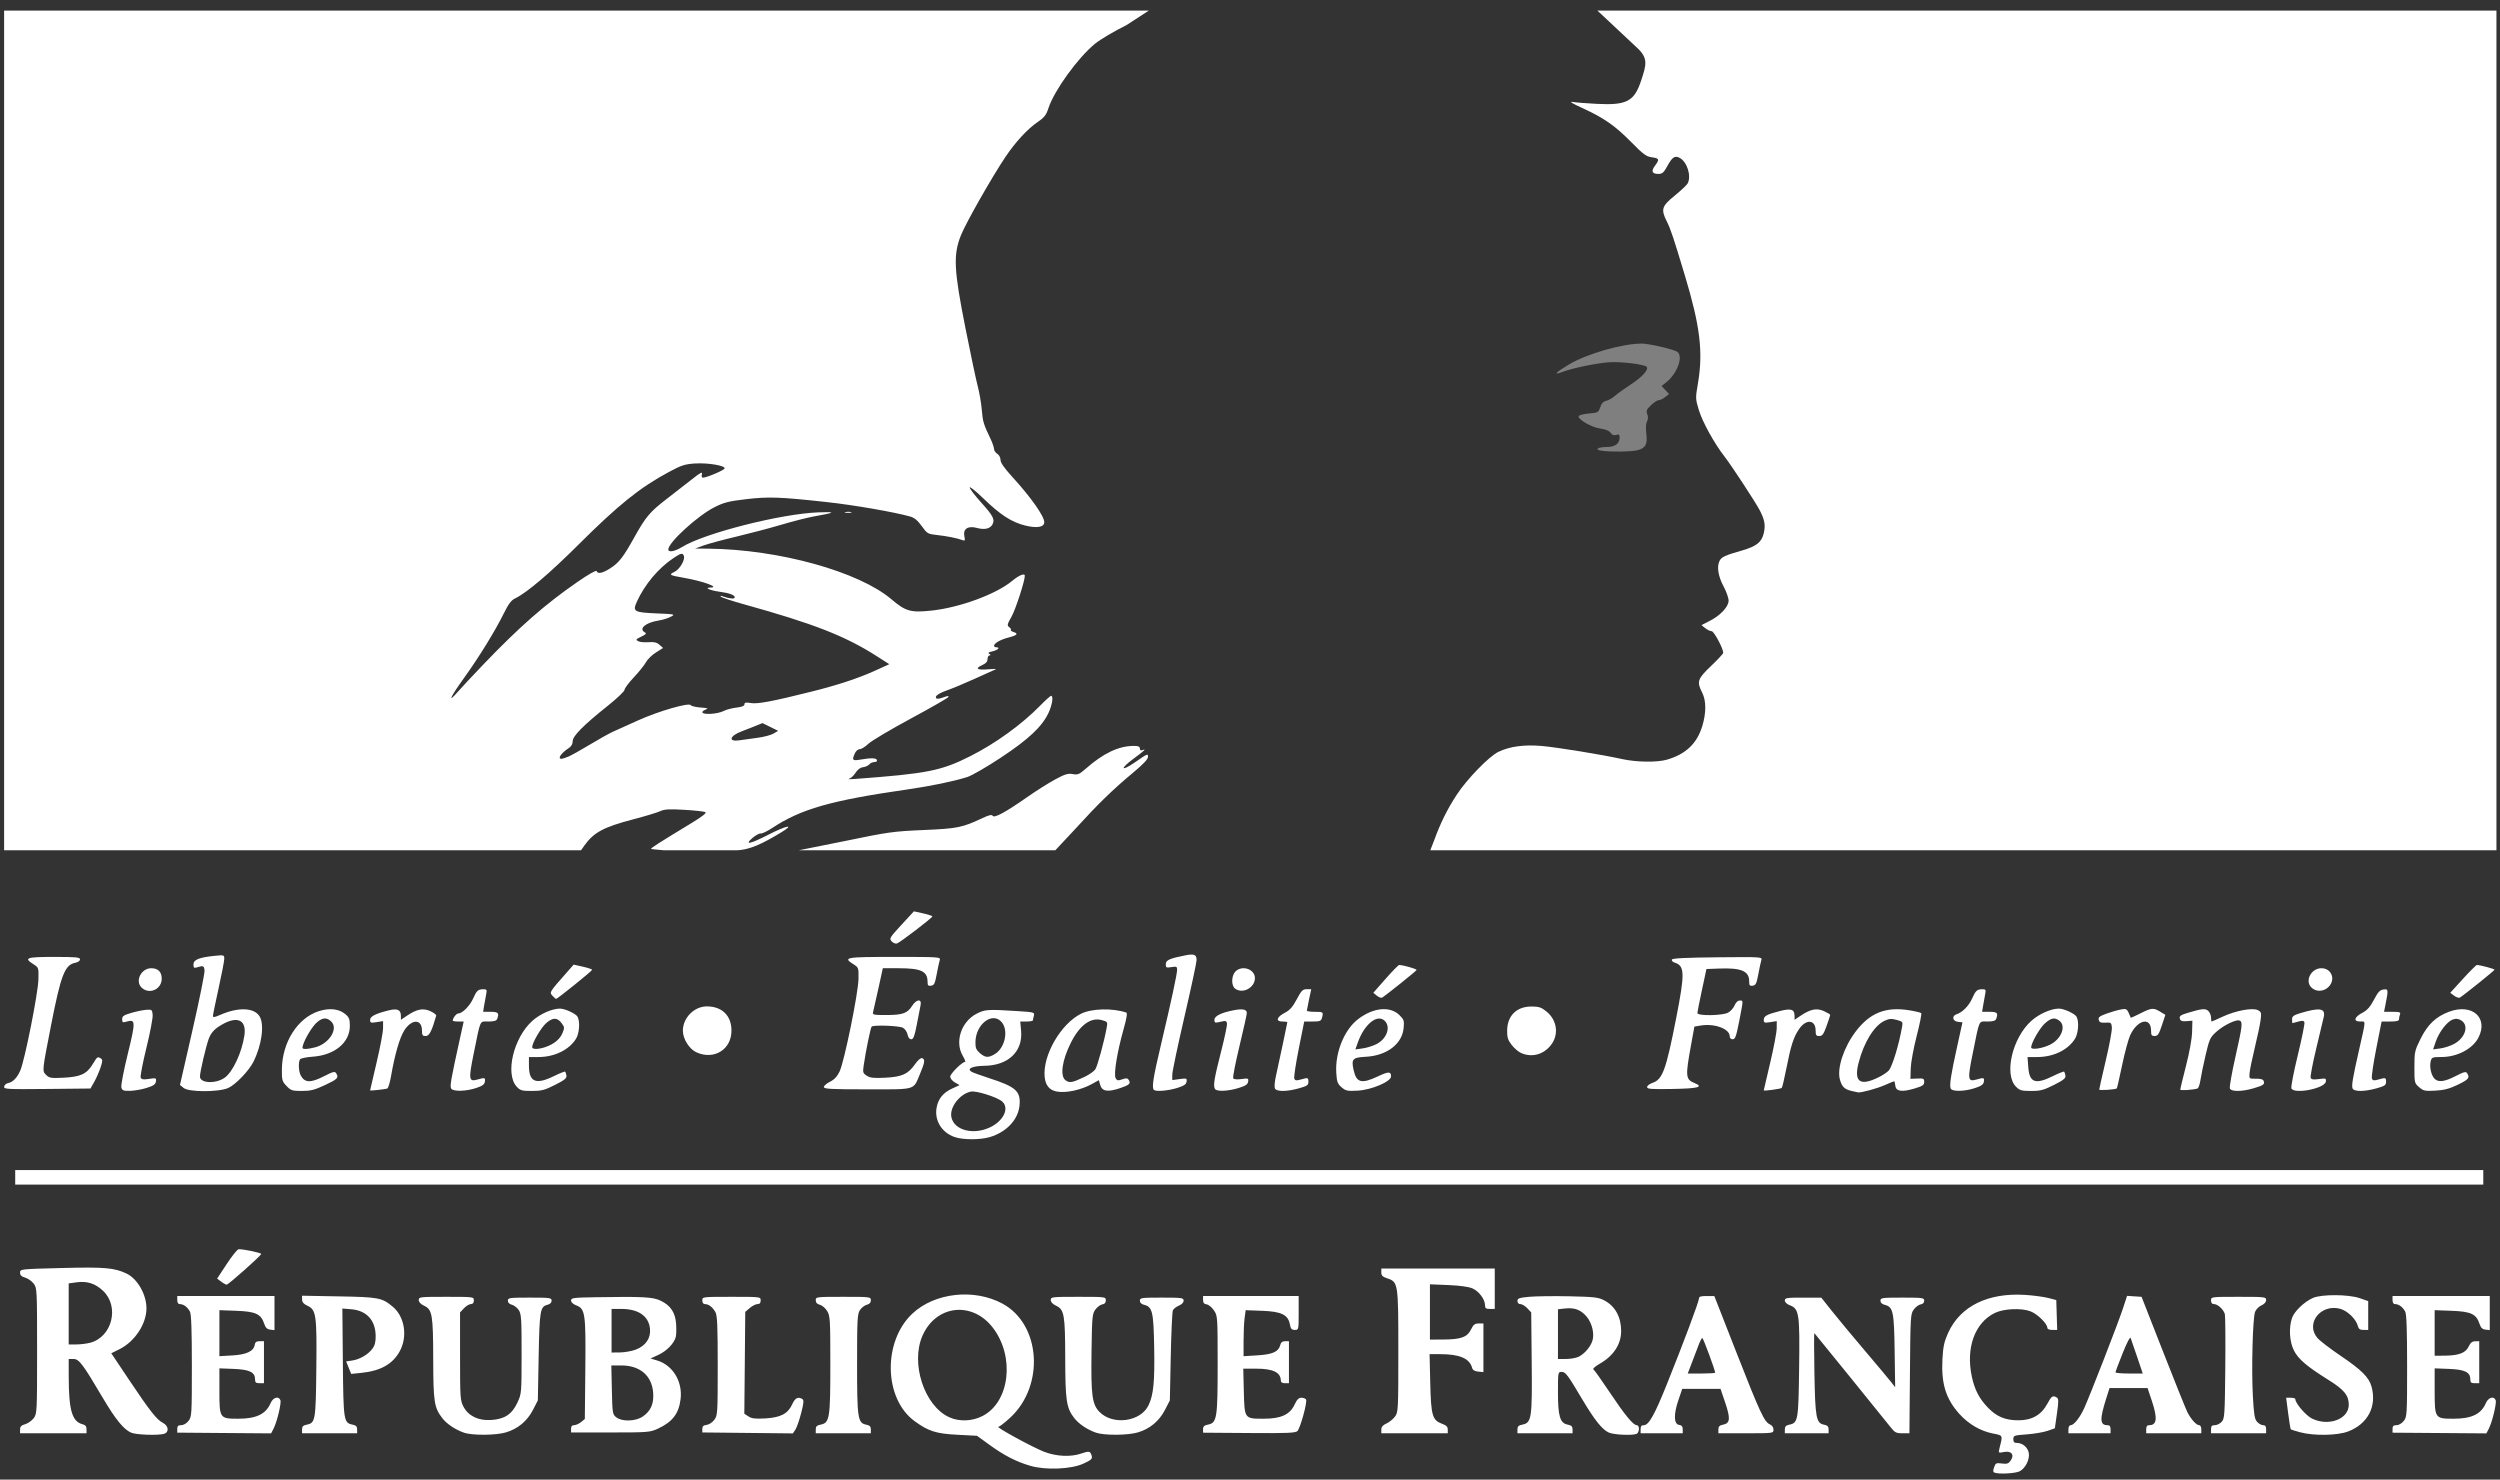 <svg width="147" height="87" viewBox="0 0 147 87" fill="none" xmlns="http://www.w3.org/2000/svg">
<rect x="0" y="0" width="147" height="87" fill="#333333" stroke="none"/>
<g clip-path="url(#clip0_388_2686)">
<path d="M117.271 86.589C117.19 86.556 117.185 86.468 117.253 86.274C117.339 86.028 117.379 86.009 117.709 86.053C118.009 86.093 118.098 86.064 118.223 85.886C118.464 85.543 118.278 85.296 117.841 85.377C117.505 85.44 117.5 85.436 117.565 85.18C117.77 84.365 117.789 84.41 117.178 84.289C116.45 84.145 115.753 83.739 115.218 83.146C114.414 82.255 114.136 81.355 114.216 79.906C114.257 79.169 114.32 78.881 114.553 78.368C115.268 76.798 116.899 75.998 119.092 76.141C119.567 76.172 120.17 76.253 120.432 76.32L120.909 76.443L120.936 77.321L120.963 78.199H120.674C120.503 78.199 120.385 78.15 120.385 78.079C120.385 77.832 119.801 77.261 119.388 77.104C118.856 76.901 117.823 76.948 117.305 77.197C116.122 77.768 115.582 79.249 115.942 80.939C116.109 81.725 116.385 82.252 116.913 82.792C117.414 83.305 117.918 83.512 118.675 83.514C119.474 83.517 120.034 83.197 120.387 82.535C120.626 82.086 120.711 82.031 120.942 82.176C121.05 82.244 121.051 82.4 120.948 83.121L120.825 83.985L120.391 84.135C120.151 84.217 119.602 84.31 119.17 84.342C118.424 84.396 118.384 84.41 118.384 84.622C118.384 84.791 118.436 84.846 118.601 84.846C118.919 84.846 119.217 85.091 119.288 85.411C119.37 85.782 119.104 86.332 118.757 86.511C118.505 86.641 117.525 86.692 117.271 86.589ZM60.579 86.189C59.754 85.947 59.042 85.581 58.187 84.96L57.447 84.424L56.304 84.365C55.036 84.3 54.593 84.159 53.773 83.559C51.966 82.238 51.901 78.875 53.65 77.238C54.966 76.006 57.283 75.752 58.95 76.656C61.201 77.877 61.44 81.478 59.395 83.364C59.078 83.657 58.767 83.896 58.705 83.896C58.51 83.897 60.749 85.118 61.404 85.368C62.127 85.644 62.972 85.681 63.592 85.463C64.042 85.305 64.119 85.324 64.195 85.612C64.239 85.78 64.162 85.851 63.706 86.061C62.987 86.393 61.482 86.454 60.579 86.189ZM57.785 83.255C59.38 82.424 59.684 79.765 58.377 78.066C57.166 76.492 55.044 76.731 54.246 78.53C53.525 80.156 54.347 82.67 55.818 83.335C56.413 83.605 57.173 83.574 57.785 83.255ZM7.708 84.239C7.27 84.049 6.79 83.457 6.031 82.172C4.865 80.198 4.647 79.908 4.321 79.908H4.039L4.041 80.977C4.044 82.926 4.241 83.593 4.858 83.747C5.023 83.789 5.087 83.871 5.087 84.04V84.276H3.134H1.18V84.052C1.18 83.883 1.253 83.808 1.48 83.743C1.645 83.696 1.87 83.537 1.981 83.39C2.176 83.129 2.181 83.034 2.181 79.434C2.181 75.833 2.176 75.738 1.981 75.478C1.87 75.331 1.645 75.172 1.48 75.124C1.261 75.062 1.18 74.983 1.18 74.83C1.18 74.623 1.191 74.622 3.601 74.56C6.165 74.494 6.73 74.543 7.453 74.891C8.084 75.196 8.611 76.119 8.612 76.924C8.614 77.846 7.926 78.887 7.018 79.337L6.543 79.572L7.593 81.141C8.829 82.986 9.217 83.479 9.582 83.667C9.923 83.843 9.956 84.226 9.637 84.311C9.254 84.413 8.001 84.367 7.708 84.239ZM5.323 78.948C6.601 78.595 7.032 76.826 6.065 75.905C5.611 75.472 5.128 75.315 4.512 75.399L4.039 75.464V77.259V79.054L4.492 79.053C4.741 79.053 5.115 79.006 5.323 78.948ZM27.278 84.24C26.756 84.054 26.263 83.723 26.003 83.382C25.529 82.763 25.479 82.438 25.473 79.92C25.467 77.289 25.418 77 24.933 76.775C24.738 76.685 24.624 76.563 24.623 76.443C24.621 76.26 24.684 76.253 26.241 76.253C27.857 76.253 27.861 76.254 27.861 76.467C27.861 76.61 27.804 76.68 27.687 76.68C27.591 76.68 27.409 76.79 27.282 76.925L27.051 77.17V79.75C27.051 82.178 27.062 82.352 27.249 82.706C27.539 83.257 28.119 83.541 28.864 83.497C29.666 83.449 30.1 83.165 30.42 82.48C30.666 81.954 30.668 81.928 30.67 79.619C30.672 77.552 30.653 77.26 30.504 77.034C30.411 76.893 30.229 76.752 30.099 76.719C29.951 76.682 29.862 76.592 29.862 76.48C29.862 76.313 29.95 76.3 31.148 76.3C32.346 76.3 32.435 76.313 32.435 76.48C32.435 76.592 32.346 76.682 32.199 76.719C31.76 76.828 31.725 77.032 31.673 79.773L31.625 82.344L31.338 82.902C30.999 83.561 30.451 84.017 29.745 84.226C29.15 84.402 27.756 84.41 27.278 84.24ZM64.44 84.24C63.912 84.052 63.424 83.722 63.155 83.369C62.705 82.782 62.641 82.349 62.635 79.87C62.629 77.292 62.578 76.999 62.095 76.775C61.9 76.685 61.786 76.563 61.785 76.443C61.783 76.26 61.846 76.253 63.403 76.253C65.004 76.253 65.023 76.255 65.023 76.46C65.023 76.599 64.956 76.677 64.818 76.697C64.705 76.714 64.523 76.848 64.413 76.996C64.225 77.247 64.211 77.403 64.181 79.484C64.145 82.04 64.217 82.579 64.651 83.022C65.438 83.823 67.072 83.6 67.535 82.627C67.827 82.014 67.902 81.247 67.866 79.238C67.828 77.11 67.764 76.845 67.261 76.719C67.113 76.682 67.024 76.592 67.024 76.48C67.024 76.313 67.112 76.3 68.31 76.3C69.505 76.3 69.597 76.313 69.597 76.479C69.597 76.587 69.486 76.703 69.317 76.772C69.164 76.836 69.006 76.958 68.966 77.045C68.925 77.132 68.869 78.359 68.84 79.773L68.787 82.344L68.5 82.902C68.161 83.561 67.613 84.017 66.907 84.226C66.312 84.402 64.918 84.41 64.44 84.24ZM94.601 84.236C94.22 84.07 93.767 83.508 93.066 82.329C92.161 80.808 92.058 80.67 91.822 80.669C91.611 80.668 91.608 80.687 91.608 81.858C91.608 83.278 91.727 83.678 92.175 83.767C92.401 83.812 92.466 83.875 92.466 84.05V84.276H90.846H89.226V84.05C89.226 83.875 89.29 83.812 89.516 83.767C90.059 83.659 90.097 83.402 90.064 80.097L90.036 77.17L89.805 76.925C89.678 76.79 89.495 76.68 89.4 76.68C89.292 76.68 89.226 76.611 89.226 76.499C89.226 76.342 89.322 76.308 89.925 76.251C90.309 76.216 91.37 76.203 92.283 76.222C93.767 76.255 93.984 76.281 94.339 76.467C94.97 76.799 95.324 77.445 95.324 78.264C95.324 79.042 94.876 79.725 94.064 80.188C93.804 80.336 93.637 80.484 93.691 80.518C93.746 80.551 94.167 81.144 94.627 81.834C95.53 83.189 96.032 83.801 96.24 83.801C96.424 83.801 96.408 84.242 96.222 84.313C95.951 84.416 94.902 84.366 94.601 84.236ZM92.84 79.769C93.219 79.574 93.591 79.105 93.66 78.734C93.75 78.258 93.54 77.629 93.176 77.288C92.84 76.971 92.514 76.88 91.951 76.946L91.608 76.986V78.447V79.908H92.089C92.354 79.908 92.692 79.846 92.84 79.769ZM135.255 84.219C134.969 84.143 134.718 84.063 134.698 84.042C134.677 84.022 134.607 83.596 134.543 83.096L134.426 82.187H134.695C134.843 82.187 134.964 82.222 134.964 82.266C134.964 82.513 135.589 83.24 135.951 83.415C136.931 83.888 138.108 83.443 138.108 82.6C138.107 82.047 137.838 81.716 136.919 81.143C135.631 80.338 135.134 79.913 134.877 79.398C134.621 78.885 134.575 78.085 134.768 77.502C134.896 77.116 135.494 76.541 135.998 76.319C136.506 76.096 138.094 76.103 138.751 76.332L139.251 76.506V77.353V78.199H138.976C138.762 78.199 138.687 78.147 138.641 77.964C138.541 77.567 138.03 77.072 137.603 76.957C136.459 76.65 135.543 77.82 136.261 78.67C136.398 78.832 137.02 79.309 137.642 79.73C138.849 80.544 139.294 80.988 139.443 81.522C139.772 82.699 139.226 83.738 138.05 84.177C137.418 84.412 136.052 84.433 135.255 84.219ZM10.423 84.02C10.423 83.852 10.477 83.801 10.655 83.801C10.791 83.801 10.967 83.698 11.083 83.551C11.274 83.31 11.281 83.192 11.281 80.317C11.281 78.23 11.248 77.27 11.17 77.125C11.028 76.859 10.802 76.687 10.59 76.683C10.476 76.681 10.423 76.605 10.423 76.443V76.206H13.282H16.14V77.209V78.212L15.89 78.182C15.702 78.159 15.614 78.072 15.533 77.829C15.345 77.262 15.031 77.117 13.897 77.075L12.901 77.038V78.391V79.743L13.667 79.699C14.502 79.65 14.923 79.448 14.98 79.068C15.002 78.918 15.077 78.864 15.266 78.864L15.521 78.864V80.098V81.332L15.259 81.332C15.048 81.332 14.997 81.29 14.997 81.11C14.997 80.686 14.679 80.529 13.748 80.492L12.901 80.459V81.792C12.901 83.399 12.915 83.421 14.004 83.421C15.076 83.421 15.636 83.15 15.916 82.496C16.057 82.165 16.387 82.07 16.488 82.332C16.555 82.504 16.286 83.619 16.084 84.007L15.941 84.282L13.182 84.261L10.423 84.239V84.02ZM17.76 84.05C17.76 83.877 17.825 83.812 18.041 83.769C18.544 83.669 18.568 83.528 18.6 80.478C18.634 77.302 18.593 77.016 18.072 76.775C17.855 76.675 17.764 76.567 17.762 76.41L17.76 76.188L19.928 76.227C22.272 76.269 22.463 76.306 23.099 76.839C23.797 77.424 23.978 78.589 23.505 79.454C23.093 80.209 22.38 80.609 21.244 80.725L20.649 80.786L20.501 80.418L20.353 80.051L20.705 79.999C21.152 79.934 21.638 79.652 21.895 79.308C22.042 79.112 22.094 78.907 22.089 78.548C22.077 77.624 21.555 77.058 20.646 76.983L20.131 76.941L20.16 80.11C20.193 83.566 20.208 83.663 20.738 83.771C20.935 83.812 21 83.881 21 84.05V84.276H19.38H17.76L17.76 84.05ZM33.578 84.016C33.578 83.869 33.635 83.801 33.758 83.801C33.857 83.801 34.039 83.719 34.163 83.62L34.388 83.438L34.417 80.496C34.449 77.201 34.413 76.953 33.865 76.747C33.694 76.682 33.578 76.57 33.578 76.47C33.578 76.316 33.71 76.298 35.031 76.277C37.812 76.231 38.394 76.262 38.846 76.481C39.432 76.763 39.706 77.173 39.755 77.838C39.776 78.138 39.768 78.487 39.735 78.616C39.641 78.989 39.197 79.444 38.706 79.67L38.252 79.88L38.637 79.995C39.555 80.269 40.141 81.226 40.02 82.255C39.917 83.123 39.543 83.611 38.676 84.01C38.22 84.219 38.099 84.228 35.889 84.229L33.578 84.23V84.016ZM37.78 83.301C38.266 82.978 38.459 82.537 38.405 81.875C38.323 80.879 37.625 80.288 36.529 80.288H35.946L35.977 81.721C36.007 83.094 36.017 83.161 36.233 83.335C36.562 83.6 37.357 83.583 37.78 83.301ZM37.387 79.356C37.972 79.132 38.28 78.676 38.219 78.122C38.137 77.379 37.536 76.965 36.535 76.965H35.96V78.247V79.529L36.46 79.523C36.736 79.521 37.153 79.445 37.387 79.356ZM41.296 84.021C41.296 83.868 41.362 83.806 41.549 83.784C41.691 83.767 41.889 83.636 42.002 83.486C42.194 83.227 42.202 83.115 42.202 80.305C42.202 77.971 42.175 77.345 42.067 77.155C41.898 76.858 41.679 76.687 41.463 76.683C41.355 76.681 41.296 76.606 41.296 76.467C41.296 76.253 41.296 76.253 43.011 76.253C44.727 76.253 44.727 76.253 44.727 76.467C44.727 76.615 44.67 76.68 44.541 76.68C44.439 76.68 44.236 76.783 44.089 76.909L43.821 77.138L43.794 80.133L43.766 83.127L44.01 83.286C44.203 83.412 44.409 83.436 45 83.403C45.907 83.35 46.331 83.127 46.584 82.568C46.752 82.197 46.93 82.107 47.181 82.266C47.275 82.325 47.26 82.501 47.109 83.089C47.003 83.5 46.851 83.937 46.77 84.06L46.622 84.284L43.959 84.256L41.296 84.228L41.296 84.021ZM47.966 84.05C47.966 83.875 48.031 83.812 48.256 83.767C48.783 83.662 48.824 83.403 48.824 80.22C48.823 77.576 48.811 77.372 48.636 77.086C48.533 76.918 48.34 76.753 48.208 76.72C48.043 76.679 47.966 76.595 47.966 76.456C47.966 76.257 47.994 76.253 49.586 76.253C51.178 76.253 51.206 76.257 51.206 76.456C51.206 76.594 51.129 76.679 50.969 76.719C50.839 76.752 50.657 76.893 50.564 77.034C50.413 77.263 50.396 77.579 50.396 80.189C50.396 83.413 50.435 83.671 50.934 83.771C51.142 83.812 51.206 83.878 51.206 84.05V84.276H49.586H47.966V84.05ZM70.74 84.033C70.74 83.877 70.813 83.81 71.03 83.767C71.556 83.662 71.598 83.404 71.598 80.21C71.598 77.413 71.594 77.368 71.38 77.05C71.26 76.873 71.067 76.714 70.951 76.697C70.799 76.676 70.74 76.602 70.74 76.436V76.206H73.551H76.362V77.203C76.362 78.19 76.36 78.199 76.134 78.199C75.95 78.199 75.895 78.137 75.845 77.871C75.739 77.307 75.349 77.117 74.21 77.075L73.246 77.04L73.184 77.49C73.15 77.738 73.122 78.347 73.122 78.843V79.745L73.933 79.695C74.825 79.639 75.178 79.483 75.275 79.1C75.318 78.931 75.399 78.864 75.562 78.864H75.79V80.098V81.333H75.552C75.39 81.333 75.313 81.279 75.311 81.166C75.302 80.697 74.849 80.478 73.882 80.478H73.104L73.137 81.815C73.177 83.435 73.167 83.421 74.311 83.421C75.321 83.421 75.846 83.18 76.121 82.591C76.26 82.294 76.365 82.187 76.521 82.187C76.637 82.187 76.761 82.234 76.796 82.291C76.883 82.431 76.46 83.974 76.288 84.146C76.175 84.259 75.691 84.279 73.446 84.262L70.74 84.242V84.033ZM81.222 84.056C81.222 83.9 81.31 83.796 81.525 83.7C81.691 83.625 81.916 83.443 82.025 83.296C82.216 83.036 82.222 82.919 82.222 79.45C82.222 75.427 82.215 75.378 81.557 75.162C81.296 75.076 81.222 75 81.222 74.822V74.591H84.557H87.892V75.778V76.965H87.606C87.373 76.965 87.32 76.925 87.32 76.751C87.319 76.402 86.96 75.92 86.579 75.757C86.354 75.661 85.832 75.589 85.152 75.561L84.08 75.517V77.143V78.769L84.866 78.764C85.914 78.757 86.273 78.627 86.494 78.176C86.636 77.885 86.72 77.82 86.947 77.82H87.225V79.25V80.68L86.919 80.65C86.709 80.63 86.597 80.561 86.561 80.431C86.41 79.872 85.827 79.624 84.668 79.624H84.059L84.098 81.309C84.142 83.232 84.223 83.513 84.794 83.719C85.044 83.809 85.128 83.894 85.128 84.058V84.276H83.175H81.222V84.056ZM96.468 84.038C96.468 83.865 96.518 83.801 96.657 83.801C96.949 83.801 97.282 83.209 98.007 81.405C98.978 78.989 99.898 76.533 99.898 76.358C99.898 76.239 99.997 76.206 100.35 76.207L100.803 76.209L102.088 79.492C103.484 83.056 103.741 83.61 104.067 83.752C104.198 83.81 104.281 83.929 104.281 84.061C104.281 84.276 104.28 84.276 102.661 84.276H101.041V84.05C101.041 83.876 101.106 83.812 101.325 83.768C101.734 83.687 101.759 83.411 101.441 82.472L101.167 81.665H100.041H98.915L98.689 82.329C98.403 83.167 98.42 83.74 98.731 83.784C98.886 83.806 98.945 83.878 98.945 84.045V84.276H97.706H96.468V84.038ZM100.851 80.714C100.851 80.569 100.151 78.674 100.097 78.674C100.063 78.674 99.966 78.856 99.882 79.078C99.797 79.3 99.619 79.769 99.484 80.122L99.239 80.763H100.045C100.488 80.763 100.851 80.741 100.851 80.714ZM104.948 84.05C104.948 83.881 105.013 83.812 105.21 83.771C105.726 83.666 105.749 83.532 105.789 80.427C105.83 77.225 105.79 76.955 105.236 76.747C105.064 76.682 104.948 76.57 104.948 76.47C104.948 76.317 105.056 76.3 106.02 76.301L107.092 76.301L107.711 77.082C108.052 77.511 108.931 78.57 109.665 79.434C110.399 80.297 111.097 81.131 111.217 81.287L111.436 81.57L111.405 79.425C111.371 77.088 111.318 76.847 110.807 76.719C110.659 76.682 110.57 76.592 110.57 76.48C110.57 76.313 110.658 76.3 111.856 76.3C113.064 76.3 113.143 76.312 113.143 76.484C113.143 76.599 113.066 76.678 112.938 76.697C112.825 76.714 112.643 76.848 112.533 76.996C112.339 77.255 112.332 77.38 112.304 80.77L112.274 84.276H111.859C111.483 84.276 111.414 84.237 111.129 83.872C110.877 83.55 106.84 78.568 106.686 78.389C106.663 78.363 106.663 79.41 106.687 80.715C106.733 83.363 106.791 83.679 107.246 83.77C107.457 83.812 107.521 83.878 107.521 84.05V84.276H106.235H104.948V84.05L104.948 84.05ZM121.623 84.038C121.623 83.897 121.678 83.801 121.758 83.801C121.946 83.801 122.299 83.356 122.552 82.8C122.902 82.027 124.533 77.833 124.813 76.984L125.073 76.196L125.498 76.225L125.924 76.253L127.189 79.481C127.884 81.257 128.529 82.859 128.622 83.042C128.836 83.459 129.146 83.801 129.311 83.801C129.382 83.801 129.437 83.905 129.437 84.038V84.276H127.817H126.197V84.038C126.197 83.873 126.249 83.801 126.369 83.801C126.83 83.801 126.873 83.4 126.523 82.353L126.277 81.617H125.159H124.04L123.837 82.258C123.454 83.469 123.473 83.801 123.922 83.801C124.049 83.801 124.101 83.87 124.101 84.038V84.276H122.862H121.623V84.038ZM125.666 79.79C125.486 79.254 125.313 78.752 125.282 78.674C125.248 78.589 125.058 78.952 124.809 79.576C124.58 80.15 124.391 80.653 124.39 80.692C124.388 80.731 124.748 80.763 125.19 80.763H125.994L125.666 79.79ZM130.009 84.038C130.009 83.853 130.057 83.801 130.232 83.801C130.355 83.801 130.537 83.711 130.637 83.601C130.806 83.415 130.82 83.197 130.847 80.445C130.862 78.818 130.851 77.392 130.822 77.276C130.754 77.006 130.404 76.68 130.181 76.68C130.066 76.68 130.009 76.61 130.009 76.467C130.009 76.254 130.012 76.253 131.628 76.253C133.186 76.253 133.248 76.26 133.248 76.444C133.248 76.562 133.145 76.68 132.973 76.756C132.821 76.823 132.653 76.993 132.599 77.135C132.46 77.499 132.381 80.461 132.467 82.062C132.528 83.178 132.57 83.442 132.718 83.605C132.816 83.713 132.976 83.801 133.073 83.801C133.197 83.801 133.248 83.871 133.248 84.038V84.276H131.628H130.009V84.038ZM140.681 84.021C140.681 83.852 140.734 83.801 140.912 83.801C141.048 83.801 141.224 83.698 141.341 83.551C141.531 83.31 141.538 83.192 141.538 80.317C141.538 78.23 141.505 77.27 141.428 77.125C141.286 76.859 141.059 76.687 140.848 76.683C140.734 76.681 140.681 76.605 140.681 76.443V76.206H143.539H146.398V77.209V78.212L146.148 78.182C145.959 78.159 145.871 78.072 145.791 77.829C145.603 77.262 145.289 77.117 144.155 77.075L143.158 77.038V78.379V79.719L143.754 79.713C144.58 79.706 144.984 79.551 145.159 79.175C145.264 78.95 145.366 78.868 145.54 78.866L145.779 78.864V80.098V81.333L145.517 81.333C145.305 81.333 145.255 81.29 145.255 81.11C145.255 80.686 144.937 80.529 144.006 80.492L143.158 80.459V81.792C143.158 83.399 143.173 83.421 144.261 83.421C145.334 83.421 145.893 83.151 146.173 82.496C146.315 82.165 146.645 82.07 146.746 82.332C146.812 82.504 146.543 83.619 146.342 84.007L146.199 84.283L143.44 84.262L140.681 84.242V84.021ZM13.001 75.358L12.768 75.18L13.335 74.318C13.646 73.843 13.962 73.454 14.036 73.454C14.358 73.45 15.384 73.67 15.359 73.737C15.308 73.87 13.427 75.54 13.329 75.538C13.277 75.537 13.129 75.457 13.001 75.358ZM0.894 68.8H146.017V69.654H0.894V68.8ZM56.127 66.857C55.364 66.586 54.935 65.878 55.074 65.119C55.168 64.608 55.459 64.25 55.973 64.013L56.423 63.805L56.149 63.648C55.993 63.559 55.875 63.411 55.875 63.305C55.875 63.133 56.574 62.439 56.747 62.439C56.788 62.439 56.728 62.281 56.614 62.088C56.126 61.264 56.516 60.072 57.427 59.605C57.92 59.352 58.087 59.341 59.814 59.452C60.807 59.515 60.844 59.525 60.792 59.72C60.762 59.831 60.737 59.955 60.736 59.994C60.735 60.033 60.567 60.065 60.363 60.065H59.991L60.041 60.617C60.15 61.821 59.291 62.646 57.903 62.668C57.182 62.68 56.834 62.832 57.115 63.013C57.193 63.063 57.658 63.233 58.149 63.391C59.726 63.9 60.018 64.156 59.951 64.974C59.881 65.823 59.195 66.563 58.204 66.86C57.636 67.03 56.61 67.029 56.127 66.857ZM58.248 66.271C59.022 65.887 59.357 65.155 58.934 64.773C58.649 64.516 57.411 64.122 57.09 64.186C56.437 64.316 55.827 65.109 55.94 65.682C56.094 66.469 57.254 66.764 58.248 66.271ZM58.503 61.975C59.084 61.622 59.308 60.62 58.917 60.125C58.383 59.448 57.365 60.203 57.356 61.284C57.353 61.62 57.401 61.738 57.62 61.925C57.941 62.2 58.116 62.21 58.503 61.975ZM62.117 64.178C61.698 64.093 61.474 63.814 61.426 63.321C61.304 62.057 62.371 60.205 63.565 59.608C64.186 59.297 65.41 59.266 66.226 59.539C66.299 59.564 66.245 59.889 66.056 60.556C65.688 61.862 65.477 63.169 65.598 63.394C65.677 63.542 65.734 63.553 65.987 63.465C66.22 63.384 66.3 63.39 66.365 63.494C66.503 63.71 66.419 63.792 65.875 63.978C65.143 64.227 64.808 64.178 64.698 63.807L64.611 63.514L64.221 63.731C63.562 64.098 62.662 64.289 62.117 64.178ZM63.764 63.324C64.041 63.193 64.33 62.991 64.406 62.875C64.533 62.682 64.921 61.258 65.073 60.428C65.135 60.088 65.127 60.077 64.781 59.981C64.141 59.805 63.497 60.27 62.984 61.279C62.447 62.337 62.311 63.28 62.661 63.525C62.899 63.691 63.045 63.664 63.764 63.324ZM108.879 64.15C108.452 64.049 108.301 63.901 108.184 63.468C108.007 62.813 108.417 61.572 109.114 60.654C109.949 59.555 110.878 59.184 112.248 59.402C112.609 59.459 112.933 59.536 112.968 59.572C113.002 59.608 112.882 60.215 112.7 60.919C112.518 61.624 112.361 62.479 112.351 62.818L112.333 63.436L112.738 63.418C113.101 63.401 113.143 63.422 113.143 63.616C113.143 63.797 113.053 63.86 112.593 63.999C111.836 64.227 111.484 64.178 111.445 63.839C111.429 63.696 111.398 63.578 111.376 63.578C111.355 63.578 111.106 63.68 110.823 63.805C110.367 64.006 109.438 64.26 109.255 64.233C109.218 64.228 109.049 64.19 108.879 64.15ZM110.475 63.337C110.711 63.22 110.973 63.044 111.058 62.947C111.269 62.707 111.647 61.468 111.843 60.377C111.895 60.086 111.88 60.066 111.519 59.969C111.21 59.886 111.078 59.897 110.806 60.025C110.201 60.311 109.601 61.281 109.29 62.476C108.992 63.62 109.363 63.891 110.475 63.337ZM7.135 63.934C7.107 63.816 7.277 62.933 7.513 61.971C7.978 60.075 7.974 59.921 7.464 60.066C7.212 60.139 7.183 60.125 7.183 59.931C7.183 59.75 7.272 59.69 7.731 59.556C8.033 59.468 8.429 59.387 8.613 59.375C8.927 59.354 8.948 59.372 8.977 59.671C8.994 59.847 8.829 60.714 8.612 61.6C8.394 62.486 8.241 63.276 8.272 63.357C8.318 63.474 8.418 63.491 8.764 63.439C9.179 63.377 9.198 63.385 9.168 63.592C9.143 63.763 9.026 63.844 8.613 63.973C8.325 64.062 7.886 64.139 7.638 64.142C7.247 64.147 7.18 64.119 7.135 63.934ZM10.799 63.972L10.582 63.797L11.32 60.566C11.726 58.788 12.044 57.212 12.027 57.062C11.995 56.782 11.96 56.768 11.591 56.88C11.408 56.935 11.376 56.91 11.376 56.705C11.376 56.429 11.711 56.295 12.639 56.201C13.17 56.148 13.187 56.153 13.187 56.376C13.187 56.503 13.037 57.284 12.853 58.112C12.67 58.94 12.52 59.673 12.52 59.741C12.52 59.833 12.624 59.818 12.933 59.682C13.994 59.214 14.919 59.239 15.252 59.744C15.562 60.217 15.401 61.441 14.896 62.444C14.633 62.965 13.851 63.778 13.427 63.97C12.869 64.223 11.111 64.224 10.799 63.972ZM13.21 63.37C13.688 63.033 14.22 61.895 14.37 60.889C14.521 59.882 13.853 59.681 12.786 60.413C12.56 60.567 12.379 60.797 12.286 61.048C12.113 61.513 11.757 63.029 11.757 63.3C11.757 63.699 12.68 63.744 13.21 63.37ZM16.849 63.856C16.591 63.588 16.57 63.512 16.575 62.883C16.589 61.281 17.503 59.846 18.763 59.451C19.391 59.255 19.944 59.321 20.315 59.639C20.529 59.822 20.571 59.937 20.571 60.325C20.571 61.302 19.677 62.044 18.389 62.133C18.017 62.159 17.681 62.228 17.643 62.286C17.535 62.447 17.557 62.996 17.679 63.228C17.917 63.678 18.258 63.689 19.075 63.271C19.584 63.011 19.689 62.986 19.765 63.105C19.933 63.37 19.855 63.454 19.114 63.8C18.497 64.089 18.266 64.148 17.75 64.148C17.181 64.148 17.105 64.123 16.849 63.856ZM18.555 61.577C19.366 61.352 19.901 60.489 19.485 60.075C19.224 59.814 18.981 59.822 18.645 60.105C18.377 60.329 17.941 61.042 17.812 61.465C17.758 61.644 17.784 61.679 17.968 61.679C18.09 61.678 18.354 61.632 18.555 61.577ZM21.762 64.115C21.762 64.1 21.934 63.363 22.143 62.479C22.352 61.595 22.524 60.685 22.524 60.456L22.525 60.041L22.143 60.102C21.806 60.155 21.762 60.141 21.762 59.972C21.762 59.764 22.07 59.605 22.844 59.413C23.373 59.281 23.573 59.371 23.573 59.742V59.964L23.911 59.736C24.506 59.334 24.869 59.26 25.301 59.454C25.508 59.547 25.664 59.669 25.648 59.725C25.389 60.634 25.242 60.919 25.032 60.919C24.845 60.919 24.812 60.871 24.812 60.599C24.812 59.908 24.209 59.903 23.771 60.59C23.499 61.019 23.217 61.992 22.993 63.279C22.927 63.663 22.826 63.99 22.77 64.007C22.602 64.056 21.762 64.146 21.762 64.115ZM26.542 64.024C26.437 63.898 26.495 63.556 27.04 61.086L27.265 60.065H26.943C26.767 60.065 26.622 60.041 26.622 60.011C26.622 59.863 26.835 59.59 26.952 59.59C27.184 59.59 27.63 59.141 27.817 58.718C28.026 58.245 28.11 58.17 28.421 58.168C28.625 58.166 28.641 58.196 28.585 58.475C28.551 58.644 28.497 58.944 28.465 59.139L28.408 59.495H28.849C29.299 59.495 29.366 59.568 29.232 59.915C29.191 60.023 29.046 60.065 28.718 60.065C28.189 60.065 28.276 59.875 27.853 61.954C27.543 63.482 27.564 63.622 28.079 63.475C28.51 63.352 28.545 63.362 28.511 63.602C28.488 63.764 28.365 63.854 28.004 63.974C27.42 64.168 26.683 64.193 26.542 64.024ZM30.386 63.901C29.688 63.151 30.193 61.019 31.303 60.025C31.756 59.619 32.464 59.306 32.926 59.306C33.219 59.306 33.865 59.605 33.962 59.785C34.115 60.071 34.068 60.754 33.872 61.075C33.47 61.731 32.604 62.154 31.66 62.154H31.101V62.655C31.101 63.628 31.506 63.798 32.573 63.274C32.913 63.107 33.209 62.99 33.232 63.013C33.255 63.037 33.289 63.141 33.307 63.246C33.333 63.398 33.201 63.506 32.636 63.792C32.024 64.101 31.846 64.148 31.273 64.148C30.687 64.148 30.59 64.121 30.386 63.901ZM32.063 61.57C32.566 61.4 32.92 61.112 33.072 60.748C33.201 60.442 33.197 60.395 33.028 60.169C32.766 59.818 32.509 59.816 32.114 60.161C31.81 60.428 31.291 61.321 31.291 61.578C31.291 61.711 31.658 61.707 32.063 61.57ZM67.85 64.084C67.715 63.95 67.802 63.39 68.259 61.453C68.881 58.819 69.215 57.268 69.215 57.016C69.215 56.836 69.176 56.818 68.882 56.866C68.578 56.915 68.548 56.9 68.548 56.692C68.548 56.455 68.786 56.349 69.733 56.168C70.222 56.075 70.359 56.136 70.359 56.451C70.359 56.593 70.037 58.094 69.645 59.787C69.252 61.48 68.93 63.011 68.93 63.187L68.93 63.509L69.365 63.449C69.774 63.394 69.798 63.403 69.77 63.6C69.746 63.762 69.621 63.846 69.215 63.973C68.68 64.139 67.964 64.198 67.85 64.084ZM71.442 64.032C71.325 63.843 71.392 63.432 71.797 61.844C72.009 61.018 72.166 60.268 72.146 60.179C72.108 60.009 72.085 60.005 71.669 60.102C71.448 60.154 71.407 60.133 71.407 59.967C71.407 59.741 71.814 59.54 72.555 59.4C73.084 59.3 73.313 59.351 73.313 59.569C73.313 59.651 73.119 60.525 72.881 61.51C72.644 62.496 72.478 63.348 72.513 63.404C72.551 63.466 72.74 63.483 72.998 63.448C73.394 63.394 73.419 63.403 73.391 63.6C73.367 63.762 73.242 63.846 72.836 63.973C72.216 64.166 71.543 64.195 71.442 64.032ZM74.961 63.989C74.927 63.902 74.953 63.593 75.018 63.301C75.23 62.344 75.695 60.154 75.695 60.109C75.695 60.085 75.563 60.065 75.402 60.065C74.988 60.065 75.066 59.8 75.552 59.549C75.842 59.4 76.009 59.211 76.248 58.76C76.521 58.246 76.599 58.166 76.832 58.166H77.101L76.973 58.76C76.903 59.086 76.844 59.385 76.842 59.424C76.84 59.463 77.053 59.495 77.315 59.495C77.813 59.495 77.824 59.505 77.731 59.851C77.681 60.038 77.611 60.065 77.181 60.065H76.688L76.367 61.667C76.191 62.549 76.072 63.337 76.104 63.419C76.15 63.539 76.222 63.55 76.475 63.478C76.912 63.353 76.934 63.359 76.934 63.613C76.934 63.806 76.855 63.86 76.379 63.993C75.641 64.199 75.041 64.198 74.961 63.989ZM78.885 63.933C78.648 63.729 78.607 63.618 78.573 63.086C78.496 61.891 79.045 60.542 79.86 59.922C80.76 59.237 81.743 59.146 82.296 59.697C82.552 59.952 82.575 60.024 82.533 60.453C82.443 61.393 81.538 62.076 80.3 62.139C79.526 62.178 79.445 62.271 79.597 62.94C79.762 63.668 80.062 63.742 81.016 63.293C81.648 62.995 81.793 62.995 81.793 63.294C81.793 63.597 80.65 64.085 79.832 64.13C79.224 64.163 79.131 64.144 78.885 63.933ZM80.934 61.395C81.528 61.093 81.783 60.421 81.445 60.049C81.019 59.58 80.231 60.194 79.84 61.299L79.696 61.705L80.126 61.646C80.362 61.614 80.726 61.501 80.934 61.395ZM103.709 64.113C103.709 64.098 103.881 63.363 104.09 62.479C104.299 61.595 104.471 60.685 104.471 60.456L104.472 60.041L104.091 60.102C103.754 60.155 103.71 60.14 103.71 59.975C103.71 59.744 103.877 59.651 104.649 59.451C105.32 59.278 105.52 59.345 105.52 59.742V59.964L105.858 59.736C106.451 59.335 106.817 59.26 107.244 59.452C107.449 59.544 107.617 59.645 107.617 59.676C107.617 59.707 107.52 60 107.403 60.326C107.227 60.816 107.152 60.919 106.974 60.919C106.793 60.919 106.759 60.868 106.759 60.599C106.759 59.95 106.199 59.901 105.781 60.514C105.463 60.98 105.3 61.486 105.04 62.818C104.922 63.419 104.8 63.937 104.768 63.969C104.711 64.028 103.71 64.163 103.71 64.113H103.709ZM114.699 63.999C114.621 63.796 114.712 63.211 115.08 61.537L115.393 60.112L115.125 60.083C114.805 60.047 114.751 59.732 115.049 59.638C115.384 59.532 115.771 59.14 115.958 58.718C116.167 58.245 116.25 58.17 116.561 58.168C116.766 58.166 116.782 58.196 116.725 58.475C116.691 58.644 116.638 58.944 116.606 59.139L116.549 59.495H116.99C117.44 59.495 117.506 59.568 117.373 59.915C117.331 60.023 117.187 60.065 116.859 60.065C116.329 60.065 116.416 59.875 115.994 61.954C115.683 63.482 115.704 63.622 116.22 63.475C116.651 63.352 116.685 63.362 116.651 63.602C116.628 63.764 116.506 63.854 116.144 63.974C115.51 64.185 114.776 64.198 114.699 63.999ZM118.544 63.902C117.822 63.182 118.321 61.031 119.444 60.025C119.897 59.619 120.604 59.306 121.067 59.306C121.36 59.306 122.005 59.605 122.103 59.785C122.256 60.071 122.208 60.754 122.012 61.075C121.609 61.734 120.744 62.154 119.789 62.154H119.218L119.261 62.736C119.328 63.661 119.669 63.788 120.713 63.274C121.053 63.107 121.35 62.99 121.373 63.013C121.396 63.037 121.429 63.141 121.448 63.246C121.474 63.398 121.341 63.506 120.777 63.792C120.17 64.098 119.984 64.148 119.432 64.148C118.869 64.148 118.761 64.118 118.544 63.902ZM120.542 61.428C121.208 61.097 121.507 60.332 121.091 60.019C120.815 59.811 120.615 59.846 120.249 60.166C119.942 60.435 119.432 61.325 119.432 61.591C119.432 61.748 120.09 61.651 120.542 61.428ZM123.434 64.066C123.434 64.026 123.608 63.256 123.82 62.355C124.033 61.454 124.194 60.581 124.178 60.415C124.15 60.132 124.127 60.114 123.801 60.132C123.529 60.148 123.444 60.112 123.406 59.969C123.367 59.821 123.449 59.753 123.849 59.606C124.118 59.507 124.5 59.397 124.696 59.361C125.066 59.295 125.06 59.29 125.291 59.847C125.295 59.858 125.55 59.74 125.857 59.586C126.513 59.256 126.623 59.247 127.023 59.489L127.324 59.672L127.118 60.294C126.946 60.812 126.876 60.915 126.697 60.917C126.518 60.919 126.483 60.868 126.483 60.606C126.483 59.779 125.693 59.943 125.26 60.859C125.152 61.09 124.936 61.884 124.782 62.624C124.627 63.365 124.486 63.983 124.468 63.998C124.384 64.068 123.434 64.13 123.434 64.066ZM128.198 64.066C128.198 64.024 128.351 63.394 128.538 62.668C128.742 61.874 128.885 61.081 128.895 60.682L128.913 60.018L128.567 60.044C128.296 60.065 128.212 60.032 128.175 59.891C128.136 59.745 128.217 59.685 128.616 59.564C129.482 59.301 129.686 59.282 129.854 59.45C129.939 59.535 130.009 59.708 130.009 59.834C130.009 59.961 130.026 60.065 130.048 60.065C130.069 60.065 130.352 59.94 130.677 59.787C131.445 59.425 132.462 59.236 132.766 59.398C132.965 59.503 132.979 59.558 132.921 59.993C132.886 60.256 132.732 60.989 132.578 61.621C132.425 62.254 132.288 62.92 132.274 63.103C132.248 63.436 132.248 63.436 132.649 63.428C132.923 63.422 133.067 63.465 133.104 63.562C133.18 63.758 133.09 63.822 132.493 63.997C131.815 64.194 131.191 64.196 131.116 64C131.084 63.919 131.23 63.091 131.439 62.161C131.858 60.296 131.882 60.083 131.683 60.007C131.478 59.929 130.748 60.285 130.313 60.676C129.955 60.999 129.91 61.099 129.69 62.04C129.559 62.599 129.422 63.262 129.385 63.514C129.348 63.767 129.269 63.987 129.211 64.005C128.922 64.091 128.198 64.135 128.198 64.066ZM134.734 63.992C134.701 63.907 134.871 63.028 135.112 62.038C135.352 61.048 135.527 60.181 135.5 60.11C135.462 60.011 135.376 60.002 135.136 60.07C134.963 60.12 134.811 60.16 134.797 60.16C134.784 60.16 134.773 60.061 134.773 59.94C134.773 59.757 134.857 59.695 135.273 59.569C136.402 59.229 136.751 59.287 136.637 59.795C136.609 59.917 136.413 60.741 136.201 61.625C135.988 62.51 135.838 63.295 135.867 63.371C135.908 63.476 136.023 63.494 136.354 63.449C136.761 63.394 136.785 63.403 136.757 63.6C136.698 64.006 134.875 64.359 134.734 63.992ZM138.329 63.994C138.265 63.829 138.342 63.375 138.715 61.727C139.126 59.904 139.12 60.065 138.776 60.065C138.357 60.065 138.426 59.803 138.913 59.549C139.193 59.403 139.366 59.208 139.589 58.783C139.833 58.32 139.939 58.208 140.155 58.182C140.445 58.148 140.447 58.172 140.243 59.187L140.181 59.495H140.679C141.094 59.495 141.168 59.52 141.12 59.646C141.088 59.728 141.062 59.856 141.062 59.93C141.062 60.03 140.928 60.065 140.55 60.065H140.038L139.723 61.662C139.55 62.54 139.435 63.328 139.468 63.413C139.516 63.539 139.584 63.551 139.841 63.478C140.278 63.353 140.3 63.359 140.3 63.613C140.3 63.806 140.221 63.86 139.745 63.993C139.015 64.197 138.407 64.198 138.329 63.994ZM142.246 63.928C141.973 63.694 141.967 63.67 141.967 62.75C141.967 61.855 141.984 61.777 142.327 61.086C142.748 60.237 143.231 59.778 144.008 59.489C145.36 58.985 146.332 59.841 145.733 61.01C145.395 61.671 144.492 62.148 143.574 62.152C143.022 62.154 142.985 62.168 142.925 62.403C142.846 62.72 142.945 63.197 143.136 63.412C143.353 63.657 143.725 63.616 144.39 63.274C144.886 63.019 144.996 62.992 145.069 63.108C145.238 63.374 145.154 63.476 144.516 63.783C144.025 64.019 143.713 64.102 143.199 64.13C142.587 64.163 142.498 64.144 142.246 63.928ZM144.321 61.372C144.965 61.011 145.18 60.302 144.734 60.011C144.558 59.896 144.432 59.879 144.233 59.945C143.897 60.056 143.417 60.677 143.219 61.257L143.066 61.705L143.503 61.645C143.744 61.612 144.112 61.489 144.321 61.372ZM0.245 63.889C0.263 63.798 0.363 63.707 0.467 63.688C0.75 63.636 0.997 63.386 1.19 62.956C1.446 62.386 2.236 58.423 2.258 57.601C2.276 56.9 2.273 56.891 1.97 56.699C1.379 56.324 1.537 56.267 3.181 56.267C4.484 56.267 4.706 56.288 4.706 56.412C4.706 56.497 4.587 56.581 4.417 56.614C3.81 56.736 3.579 57.333 3.005 60.274C2.469 63.022 2.474 62.968 2.715 63.208C2.898 63.391 2.998 63.406 3.74 63.369C4.739 63.319 5.1 63.151 5.449 62.576C5.724 62.122 5.735 62.115 5.932 62.239C6.042 62.308 6.038 62.396 5.907 62.784C5.821 63.038 5.654 63.417 5.535 63.626L5.319 64.005L2.766 64.031C0.375 64.054 0.215 64.045 0.245 63.889ZM48.443 63.918C48.443 63.844 48.604 63.705 48.8 63.609C49.049 63.488 49.221 63.306 49.366 63.008C49.639 62.45 50.465 58.407 50.48 57.553C50.491 56.908 50.484 56.888 50.185 56.699C49.546 56.293 49.691 56.267 52.594 56.267C55.258 56.267 55.315 56.271 55.257 56.454C55.224 56.557 55.144 56.931 55.078 57.285C54.978 57.831 54.928 57.933 54.75 57.959C54.58 57.984 54.541 57.943 54.541 57.739C54.541 57.109 54.166 56.932 52.83 56.932H51.91L51.645 58.142C51.5 58.808 51.36 59.428 51.335 59.519C51.293 59.668 51.374 59.685 52.129 59.684C53.078 59.682 53.357 59.581 53.636 59.14C53.883 58.748 54.207 58.716 54.132 59.092C54.103 59.236 54.004 59.748 53.911 60.231C53.778 60.924 53.708 61.109 53.582 61.109C53.481 61.109 53.401 61.006 53.365 60.83C53.334 60.676 53.212 60.498 53.092 60.433C52.863 60.311 51.364 60.256 51.253 60.366C51.189 60.43 50.908 61.798 50.785 62.647C50.725 63.055 50.74 63.106 50.964 63.252C51.16 63.38 51.371 63.403 52.041 63.37C53.035 63.32 53.389 63.162 53.797 62.584C53.974 62.333 54.142 62.189 54.22 62.219C54.406 62.29 54.384 62.46 54.103 63.13C53.686 64.123 53.924 64.053 51.001 64.053C48.857 64.053 48.443 64.031 48.443 63.918ZM96.849 63.92C96.849 63.844 96.988 63.735 97.158 63.677C97.76 63.473 97.959 62.932 98.561 59.858C99.079 57.212 99.066 56.789 98.463 56.598C98.355 56.564 98.284 56.486 98.305 56.425C98.331 56.346 99.077 56.308 100.985 56.289C103.583 56.265 103.627 56.267 103.568 56.453C103.535 56.556 103.454 56.931 103.389 57.285C103.288 57.831 103.238 57.933 103.061 57.959C102.884 57.985 102.852 57.944 102.852 57.698C102.852 57.099 102.387 56.901 101.095 56.95L100.339 56.979L100.074 58.214C99.928 58.892 99.808 59.501 99.806 59.567C99.801 59.742 101.257 59.726 101.604 59.547C101.752 59.471 101.926 59.279 101.992 59.12C102.066 58.943 102.182 58.831 102.292 58.831C102.513 58.831 102.515 58.762 102.266 60.041C102.091 60.938 102.03 61.109 101.883 61.109C101.777 61.109 101.708 61.041 101.708 60.936C101.708 60.493 100.818 60.164 99.994 60.302L99.63 60.364L99.437 61.425C99.096 63.296 99.11 63.466 99.628 63.679C100.198 63.915 99.869 64.005 98.342 64.031C97.09 64.053 96.849 64.035 96.849 63.92ZM40.953 61.878C40.526 61.685 40.153 61.089 40.153 60.602C40.153 59.847 40.822 59.173 41.568 59.176C42.459 59.179 43.01 59.721 43.011 60.597C43.012 61.709 41.988 62.346 40.953 61.878ZM89.452 61.922C89.289 61.852 89.033 61.634 88.884 61.439C88.663 61.151 88.614 60.994 88.62 60.592C88.633 59.72 89.177 59.183 90.049 59.183C90.482 59.183 90.626 59.23 90.921 59.467C91.579 59.994 91.681 60.878 91.156 61.499C90.715 62.022 90.058 62.185 89.452 61.922ZM32.484 58.548C32.297 58.342 32.283 58.363 33.366 57.135L33.731 56.72L34.274 56.841C34.572 56.908 34.817 56.991 34.817 57.026C34.817 57.09 32.776 58.736 32.697 58.736C32.674 58.736 32.578 58.651 32.484 58.548ZM80.962 58.548L80.75 58.377L81.469 57.56C81.865 57.11 82.225 56.742 82.27 56.742C82.502 56.742 83.319 56.975 83.296 57.035C83.273 57.099 81.498 58.521 81.269 58.66C81.216 58.692 81.078 58.642 80.962 58.548ZM144.305 58.549L144.075 58.376L144.82 57.559C145.229 57.11 145.598 56.742 145.64 56.742C145.829 56.742 146.683 56.97 146.679 57.019C146.675 57.071 144.876 58.517 144.642 58.657C144.583 58.693 144.432 58.644 144.305 58.549ZM8.317 58.061C7.93 57.675 8.308 56.932 8.891 56.932C9.297 56.932 9.508 57.144 9.508 57.55C9.508 58.184 8.761 58.504 8.317 58.061ZM72.622 58.129C72.388 57.952 72.402 57.365 72.646 57.122C73.039 56.73 73.789 56.986 73.789 57.511C73.789 58.08 73.065 58.464 72.622 58.129ZM135.906 58.061C135.512 57.669 135.899 56.932 136.499 56.932C137.097 56.932 137.354 57.597 136.921 58.028C136.628 58.321 136.181 58.335 135.906 58.061ZM52.425 55.347C52.28 55.186 52.315 55.128 53.004 54.381L53.737 53.586L54.282 53.707C54.582 53.774 54.825 53.854 54.822 53.885C54.815 53.975 52.901 55.436 52.733 55.48C52.649 55.502 52.511 55.442 52.425 55.347Z" fill="white"/>
<path d="M84.102 49.996L84.324 49.423C84.701 48.388 85.091 47.599 85.655 46.732C86.252 45.814 87.567 44.462 88.114 44.204C88.786 43.886 89.622 43.774 90.655 43.863C91.543 43.94 94.269 44.384 95.369 44.631C96.207 44.819 97.433 44.837 98.01 44.67C99.121 44.348 99.78 43.725 100.092 42.7C100.332 41.914 100.33 41.2 100.086 40.723C99.759 40.083 99.814 39.917 100.61 39.158C101.003 38.784 101.325 38.438 101.326 38.389C101.329 38.136 100.785 37.118 100.645 37.115C100.559 37.114 100.389 37.033 100.267 36.934L100.046 36.756L100.519 36.515C101.164 36.187 101.642 35.676 101.642 35.316C101.642 35.16 101.507 34.778 101.34 34.467C101.022 33.871 100.936 33.301 101.116 32.967C101.234 32.746 101.439 32.653 102.444 32.364C103.288 32.121 103.593 31.874 103.713 31.338C103.816 30.88 103.766 30.585 103.489 30.035C103.264 29.587 101.8 27.351 101.373 26.805C100.8 26.071 100.102 24.802 99.895 24.12C99.691 23.448 99.69 23.41 99.839 22.541C100.153 20.704 99.969 19.181 99.075 16.211C98.411 14.004 98.233 13.468 98.025 13.055C97.649 12.309 97.699 12.134 98.471 11.505C98.84 11.204 99.183 10.881 99.233 10.788C99.466 10.354 99.206 9.518 98.764 9.282C98.484 9.133 98.328 9.235 98.044 9.756C97.828 10.151 97.744 10.226 97.513 10.226C97.138 10.226 97.072 10.069 97.312 9.746C97.591 9.369 97.569 9.308 97.13 9.249C96.801 9.206 96.627 9.078 95.915 8.355C94.96 7.385 94.318 6.939 93.039 6.352C92.452 6.084 92.248 5.957 92.463 5.994C92.647 6.026 93.295 6.077 93.904 6.108C95.672 6.196 96.102 5.963 96.514 4.694C96.794 3.833 96.928 3.434 96.286 2.833L93.93 0.625H146.791V49.996H84.102Z" fill="white"/>
<path d="M39.027 49.996C38.644 49.956 38.311 49.938 38.288 49.916C38.248 49.875 38.681 49.598 40.665 48.393C41.302 48.006 41.564 47.799 41.475 47.752C41.403 47.714 40.848 47.653 40.241 47.617C39.339 47.564 39.077 47.579 38.811 47.701C38.632 47.783 37.918 47.998 37.224 48.18C35.504 48.63 34.925 48.938 34.372 49.701L34.166 49.996H0.242V0.625H67.547L66.243 1.473C65.525 1.828 64.691 2.322 64.389 2.569C63.365 3.41 61.987 5.321 61.642 6.378C61.516 6.766 61.401 6.912 61.013 7.176C60.421 7.579 59.711 8.347 59.123 9.222C58.326 10.409 56.805 13.086 56.506 13.828C56.042 14.98 56.085 15.857 56.769 19.299C57.07 20.814 57.396 22.354 57.493 22.719C57.59 23.085 57.696 23.705 57.729 24.097C57.788 24.797 57.833 24.948 58.245 25.807C58.357 26.042 58.449 26.309 58.449 26.4C58.449 26.491 58.534 26.619 58.639 26.684C58.748 26.752 58.83 26.906 58.83 27.042C58.83 27.207 59.047 27.519 59.523 28.041C60.614 29.234 61.403 30.352 61.403 30.706C61.403 30.997 60.975 31.072 60.286 30.902C59.48 30.704 58.821 30.276 57.805 29.291C57.373 28.872 57.019 28.59 57.019 28.664C57.019 28.739 57.316 29.129 57.678 29.531C58.399 30.329 58.512 30.547 58.356 30.838C58.219 31.092 57.888 31.166 57.439 31.042C56.921 30.899 56.618 31.098 56.703 31.524C56.756 31.785 56.741 31.816 56.593 31.759C56.301 31.647 55.66 31.519 55.084 31.457C54.555 31.4 54.516 31.377 54.196 30.932C53.953 30.596 53.764 30.44 53.51 30.369C52.565 30.105 50.213 29.697 48.634 29.524C45.858 29.219 45.19 29.195 43.86 29.353C42.839 29.474 42.561 29.545 42.002 29.829C41.012 30.33 39.296 31.902 39.296 32.307C39.296 32.497 39.674 32.43 40.106 32.163C41.417 31.354 45.907 30.212 48.11 30.127C49.202 30.085 49.142 30.137 47.833 30.371C47.47 30.436 46.613 30.655 45.927 30.858C45.241 31.061 44.058 31.373 43.298 31.553C42.538 31.732 41.681 31.963 41.392 32.066L40.868 32.254L41.678 32.262C45.805 32.307 50.509 33.613 52.424 35.244C53.248 35.946 53.549 36.032 54.761 35.904C56.422 35.73 58.571 34.94 59.514 34.158C59.923 33.818 60.259 33.683 60.259 33.859C60.258 34.169 59.716 35.837 59.482 36.251C59.221 36.713 59.206 36.779 59.342 36.878C59.425 36.939 59.47 37.013 59.44 37.042C59.411 37.072 59.476 37.124 59.585 37.158C59.898 37.257 59.819 37.353 59.32 37.48C58.833 37.605 58.449 37.822 58.449 37.973C58.449 38.023 58.515 38.063 58.597 38.063C58.842 38.063 58.659 38.233 58.34 38.303C58.121 38.351 58.077 38.391 58.174 38.452C58.269 38.512 58.273 38.535 58.187 38.536C58.121 38.537 58.067 38.634 58.067 38.752C58.067 38.899 57.977 39.006 57.782 39.093C57.304 39.303 57.438 39.417 58.091 39.356C58.419 39.325 58.623 39.326 58.544 39.357C58.465 39.388 57.929 39.629 57.353 39.894C56.776 40.158 56.026 40.472 55.685 40.592C55.3 40.727 55.053 40.869 55.033 40.968C54.999 41.129 55.178 41.123 55.629 40.951C55.712 40.919 55.779 40.929 55.778 40.974C55.777 41.019 54.785 41.59 53.573 42.243C52.361 42.896 51.227 43.57 51.053 43.74C50.879 43.909 50.656 44.048 50.558 44.048C50.459 44.048 50.33 44.156 50.269 44.29C50.084 44.695 50.122 44.745 50.564 44.669C51.219 44.557 51.52 44.563 51.563 44.69C51.587 44.758 51.525 44.808 51.417 44.808C51.314 44.808 51.179 44.87 51.116 44.945C51.053 45.021 50.888 45.095 50.748 45.112C50.586 45.13 50.426 45.25 50.303 45.443C50.197 45.61 50.025 45.768 49.92 45.794C49.816 45.821 49.966 45.826 50.254 45.804C54.54 45.487 55.338 45.328 57.067 44.455C58.541 43.71 60.072 42.603 61.161 41.493C61.474 41.174 61.764 40.913 61.804 40.913C61.953 40.913 61.872 41.446 61.654 41.914C61.275 42.724 60.481 43.471 58.849 44.55C58.026 45.095 57.138 45.608 56.876 45.69C56.058 45.947 54.736 46.221 53.35 46.42C48.836 47.071 47.109 47.564 45.398 48.691C45.111 48.88 44.811 49.023 44.73 49.009C44.649 48.996 44.433 49.112 44.25 49.268C43.736 49.706 44.108 49.632 45.175 49.084C46.268 48.522 46.78 48.434 45.918 48.955C44.861 49.595 44.056 49.996 43.267 49.996H39.027ZM33.42 44.489C33.591 44.417 34.158 44.101 34.679 43.786C35.201 43.47 35.82 43.125 36.056 43.018C36.292 42.912 36.957 42.612 37.533 42.353C38.741 41.81 40.515 41.297 40.617 41.462C40.652 41.52 40.917 41.583 41.204 41.603C41.606 41.631 41.676 41.657 41.511 41.715C41.393 41.756 41.297 41.828 41.297 41.874C41.297 42.046 42.189 41.995 42.564 41.801C42.711 41.725 43.044 41.638 43.303 41.607C43.625 41.569 43.774 41.508 43.774 41.414C43.774 41.307 43.856 41.29 44.147 41.339C44.548 41.407 45.409 41.244 47.729 40.664C49.3 40.271 50.49 39.876 51.535 39.399L52.291 39.054L51.535 38.571C49.691 37.394 47.839 36.671 43.774 35.541C43.067 35.344 42.445 35.141 42.393 35.089C42.33 35.026 42.362 35.018 42.488 35.063C42.894 35.208 43.203 35.236 43.203 35.127C43.203 34.986 42.896 34.873 42.293 34.791C41.742 34.715 41.386 34.551 41.769 34.549C42.361 34.545 41.342 34.171 40.201 33.973C39.356 33.827 39.308 33.795 39.66 33.625C39.968 33.476 40.299 32.914 40.212 32.688C40.138 32.496 40.046 32.516 39.589 32.822C38.708 33.412 37.9 34.378 37.446 35.384C37.187 35.958 37.276 36.011 38.61 36.068C39.701 36.114 39.719 36.118 39.439 36.268C39.282 36.352 38.966 36.45 38.738 36.485C37.963 36.603 37.532 36.97 37.917 37.184C38.031 37.248 37.985 37.302 37.705 37.435C37.391 37.584 37.369 37.616 37.52 37.7C37.614 37.753 37.888 37.78 38.129 37.761C38.463 37.735 38.616 37.77 38.777 37.913L38.988 38.101L38.565 38.368C38.333 38.515 38.07 38.772 37.981 38.94C37.892 39.107 37.572 39.506 37.271 39.826C36.97 40.145 36.723 40.476 36.723 40.56C36.723 40.645 36.284 41.064 35.746 41.493C34.302 42.645 33.674 43.278 33.674 43.583C33.674 43.745 33.592 43.89 33.449 43.983C32.998 44.278 32.763 44.618 33.01 44.618C33.064 44.618 33.249 44.56 33.42 44.489ZM44.566 43.379C44.923 43.331 45.337 43.221 45.485 43.133L45.755 42.974L45.295 42.746L44.835 42.518L44.376 42.703C44.124 42.805 43.774 42.942 43.599 43.008C42.897 43.273 42.805 43.63 43.465 43.532C43.714 43.495 44.209 43.426 44.566 43.379ZM28.433 39.058C30.557 36.844 32.055 35.531 33.957 34.217C34.603 33.77 35.059 33.512 35.081 33.58C35.143 33.764 35.42 33.71 35.871 33.424C36.389 33.097 36.648 32.765 37.294 31.601C37.965 30.394 38.219 30.093 39.187 29.349C39.64 29.002 40.307 28.482 40.669 28.195C41.191 27.782 41.317 27.717 41.274 27.881C41.24 28.007 41.263 28.087 41.333 28.087C41.55 28.087 42.57 27.653 42.605 27.546C42.662 27.378 41.625 27.204 40.859 27.253C40.27 27.291 40.062 27.359 39.332 27.752C37.616 28.676 36.376 29.672 34.009 32.03C32.306 33.727 30.964 34.864 30.286 35.187C30.065 35.292 29.898 35.512 29.631 36.054C29.11 37.107 28.18 38.619 27.297 39.847C26.463 41.008 26.284 41.409 26.932 40.665C27.155 40.41 27.831 39.687 28.433 39.058ZM49.682 49.452C52.232 48.924 52.514 48.884 54.304 48.806C56.313 48.718 56.569 48.666 57.778 48.1C58.166 47.918 58.317 47.885 58.371 47.971C58.465 48.12 59.121 47.764 60.402 46.868C60.926 46.502 61.667 46.034 62.049 45.828C62.624 45.518 62.8 45.464 63.077 45.516C63.372 45.571 63.46 45.535 63.837 45.204C64.883 44.286 65.775 43.862 66.667 43.859C66.932 43.859 67.024 43.898 67.024 44.011C67.024 44.108 67.077 44.144 67.167 44.109C67.433 44.007 67.313 44.124 66.629 44.629C65.838 45.213 65.916 45.389 66.72 44.834C67.499 44.297 67.501 44.296 67.501 44.513C67.501 44.637 67.208 44.948 66.667 45.398C65.437 46.421 64.566 47.267 63.239 48.727L62.053 49.996H46.967L49.682 49.452ZM49.706 30.112C49.798 30.088 49.948 30.088 50.039 30.112C50.131 30.136 50.056 30.155 49.873 30.155C49.689 30.155 49.614 30.136 49.706 30.112Z" fill="white"/>
<path d="M94.159 26.5C93.743 26.438 93.958 26.284 94.462 26.284C94.967 26.284 95.233 26.09 95.233 25.723C95.233 25.551 95.195 25.523 95.034 25.574C94.895 25.618 94.796 25.581 94.704 25.45C94.618 25.328 94.412 25.243 94.107 25.202C93.564 25.13 92.684 24.607 92.841 24.45C92.895 24.396 93.175 24.333 93.463 24.309C93.96 24.268 93.993 24.249 94.094 23.944C94.169 23.717 94.274 23.606 94.454 23.564C94.594 23.531 94.816 23.405 94.947 23.285C95.078 23.165 95.507 22.857 95.9 22.601C96.561 22.172 96.97 21.713 96.824 21.568C96.67 21.414 95.239 21.247 94.566 21.304C93.784 21.37 92.438 21.653 91.874 21.869C91.296 22.092 91.465 21.898 92.26 21.428C93.332 20.794 95.396 20.203 96.538 20.203C96.981 20.203 98.463 20.552 98.64 20.698C98.985 20.984 98.608 21.987 97.967 22.487L97.699 22.696L97.919 22.93L98.139 23.165L97.914 23.346C97.791 23.447 97.621 23.528 97.538 23.528C97.454 23.528 97.248 23.662 97.079 23.825C96.819 24.077 96.785 24.158 96.86 24.354C96.918 24.506 96.912 24.653 96.843 24.781C96.779 24.901 96.763 25.173 96.802 25.482C96.881 26.114 96.767 26.341 96.304 26.469C95.961 26.564 94.704 26.582 94.159 26.5Z" fill="#7F7F7F"/>
</g>
<defs>
<clipPath id="clip0_388_2686">
<rect width="146.552" height="86.019" fill="white" transform="translate(0.242 0.625)"/>
</clipPath>
</defs>
</svg>
